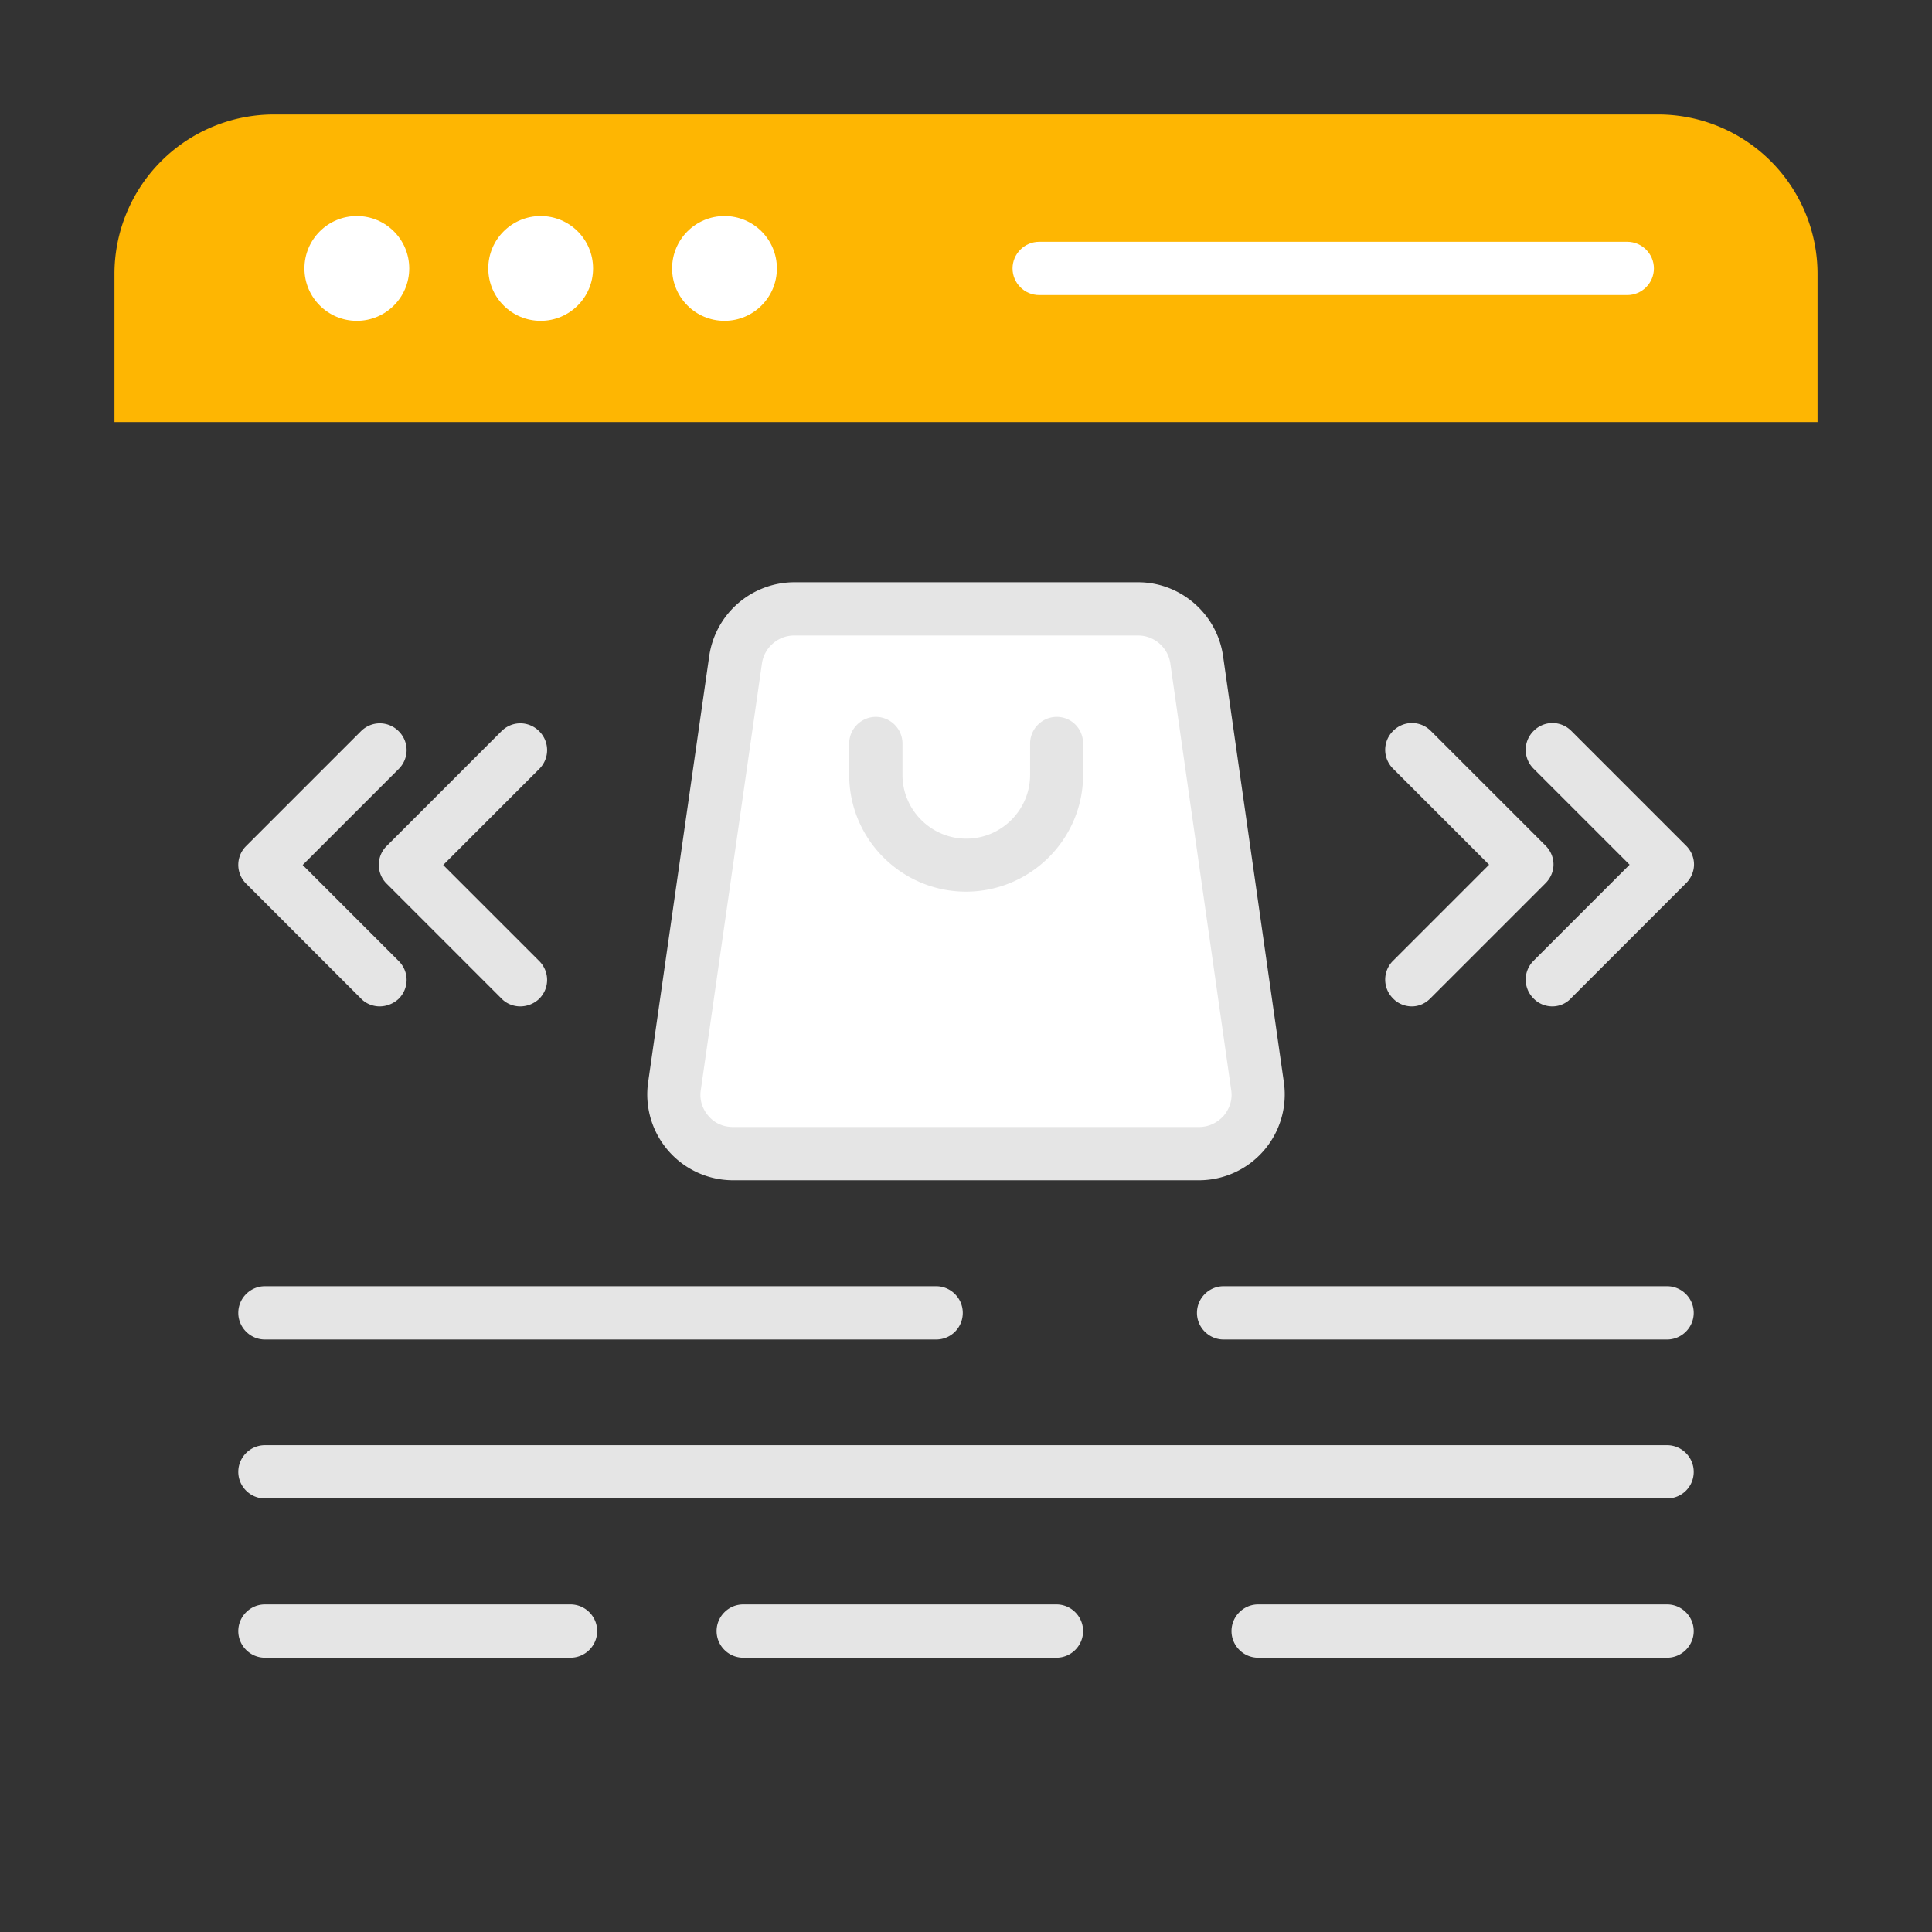 <svg xmlns="http://www.w3.org/2000/svg" xmlns:xlink="http://www.w3.org/1999/xlink" version="1.1" width="512" height="512" x="0" y="0" viewBox="0 0 66 66" style="enable-background:new 0 0 512 512" xml:space="preserve" class=""><rect x="0" y="0" width="66" height="66" fill="#333333" stroke="none"/><g><path fill="#feb602" d="M62.09 14.43V9.36a5.45 5.45 0 0 0-5.45-5.45H9.36a5.45 5.45 0 0 0-5.45 5.45v5.06h58.18z" opacity="1" data-original="#ffa431" class=""/><circle cx="12.19" cy="9.17" r="1.79" fill="#fff" opacity="1" data-original="#363d3d" class=""/><circle cx="18.47" cy="9.17" r="1.79" fill="#fff" opacity="1" data-original="#363d3d" class=""/><circle cx="24.75" cy="9.17" r="1.79" fill="#fff" opacity="1" data-original="#363d3d" class=""/><path fill="#fff" d="M55.59 10.08H35.5c-.5 0-.91-.41-.91-.91s.41-.91.91-.91h20.09c.5 0 .91.41.91.91s-.41.91-.91.91z" opacity="1" data-original="#363d3d" class=""/><path fill="#fff" d="M40.96 39.41H25.04a2.02 2.02 0 0 1-2-2.3l2.09-14.58c.14-.99.99-1.73 2-1.73h11.75c1 0 1.85.74 2 1.73l2.09 14.58c.16 1.21-.78 2.3-2.01 2.3z" opacity="1" data-original="#a7d930" class=""/><path fill="#e5e5e5" d="M40.96 40.32H25.04a2.933 2.933 0 0 1-2.9-3.34l2.09-14.58a2.945 2.945 0 0 1 2.9-2.51h11.75c1.45 0 2.69 1.08 2.9 2.51l2.08 14.58a2.933 2.933 0 0 1-2.9 3.34zM27.13 21.71c-.55 0-1.02.41-1.1.95l-2.09 14.58c-.05.32.05.64.26.88.21.25.51.38.84.38h15.92c.33 0 .62-.14.84-.38.21-.25.31-.56.26-.88l-2.08-14.58c-.08-.54-.55-.95-1.1-.95z" opacity="1" data-original="#363d3d" class=""/><path fill="#fff" d="M36.09 25.4v1.07c0 1.7-1.38 3.09-3.09 3.09-1.7 0-3.09-1.38-3.09-3.09V25.4" opacity="1" data-original="#a7d930" class=""/><path fill="#e5e5e5" d="M33 30.46c-2.2 0-3.99-1.79-3.99-3.99V25.4c0-.5.41-.91.91-.91s.91.41.91.91v1.07c0 1.2.98 2.18 2.18 2.18s2.18-.98 2.18-2.18V25.4c0-.5.41-.91.91-.91s.9.4.9.91v1.07c0 2.2-1.8 3.99-4 3.99zM53.03 34.38c-.23 0-.47-.09-.64-.27a.905.905 0 0 1 0-1.29l3.28-3.28-3.28-3.28c-.36-.36-.36-.93 0-1.29s.93-.36 1.29 0l3.92 3.92c.17.17.27.4.27.64s-.1.47-.27.64l-3.92 3.92c-.18.2-.42.29-.65.29z" opacity="1" data-original="#363d3d" class=""/><path fill="#e5e5e5" d="M48.23 34.38c-.23 0-.47-.09-.64-.27a.905.905 0 0 1 0-1.29l3.28-3.28-3.28-3.28c-.36-.36-.36-.93 0-1.29s.93-.36 1.29 0l3.92 3.92c.17.17.27.4.27.64s-.1.47-.27.64l-3.92 3.92c-.19.2-.42.29-.65.29zM12.97 34.38c-.23 0-.47-.09-.64-.27l-3.92-3.92a.905.905 0 0 1 0-1.29l3.92-3.92c.36-.36.93-.36 1.29 0s.36.93 0 1.29l-3.28 3.28 3.28 3.28c.36.36.36.93 0 1.29-.18.17-.42.26-.65.26z" opacity="1" data-original="#363d3d" class=""/><path fill="#e5e5e5" d="M17.77 34.38c-.23 0-.47-.09-.64-.27l-3.92-3.92a.905.905 0 0 1 0-1.29l3.92-3.92c.36-.36.93-.36 1.29 0s.36.93 0 1.29l-3.28 3.28 3.28 3.28c.36.36.36.93 0 1.29a.94.94 0 0 1-.65.26zM56.95 45.76H41.8c-.5 0-.91-.41-.91-.91s.41-.91.91-.91h15.15c.5 0 .91.41.91.91s-.41.91-.91.91zM31.98 45.76H9.05c-.5 0-.91-.41-.91-.91s.41-.91.91-.91h22.93c.5 0 .91.41.91.91s-.4.91-.91.91zM56.95 51.19H9.05c-.5 0-.91-.41-.91-.91s.41-.91.91-.91h47.9c.5 0 .91.41.91.91 0 .51-.41.91-.91.91zM56.95 56.63H42.98c-.5 0-.91-.41-.91-.91s.41-.91.91-.91h13.97c.5 0 .91.41.91.91s-.41.91-.91.91zM36.09 56.63h-10.7c-.5 0-.91-.41-.91-.91s.41-.91.91-.91h10.7c.5 0 .91.41.91.91s-.41.91-.91.91zM19.49 56.63H9.05c-.5 0-.91-.41-.91-.91s.41-.91.91-.91h10.44c.5 0 .91.41.91.91s-.41.91-.91.91z" opacity="1" data-original="#363d3d" class=""/></g></svg>